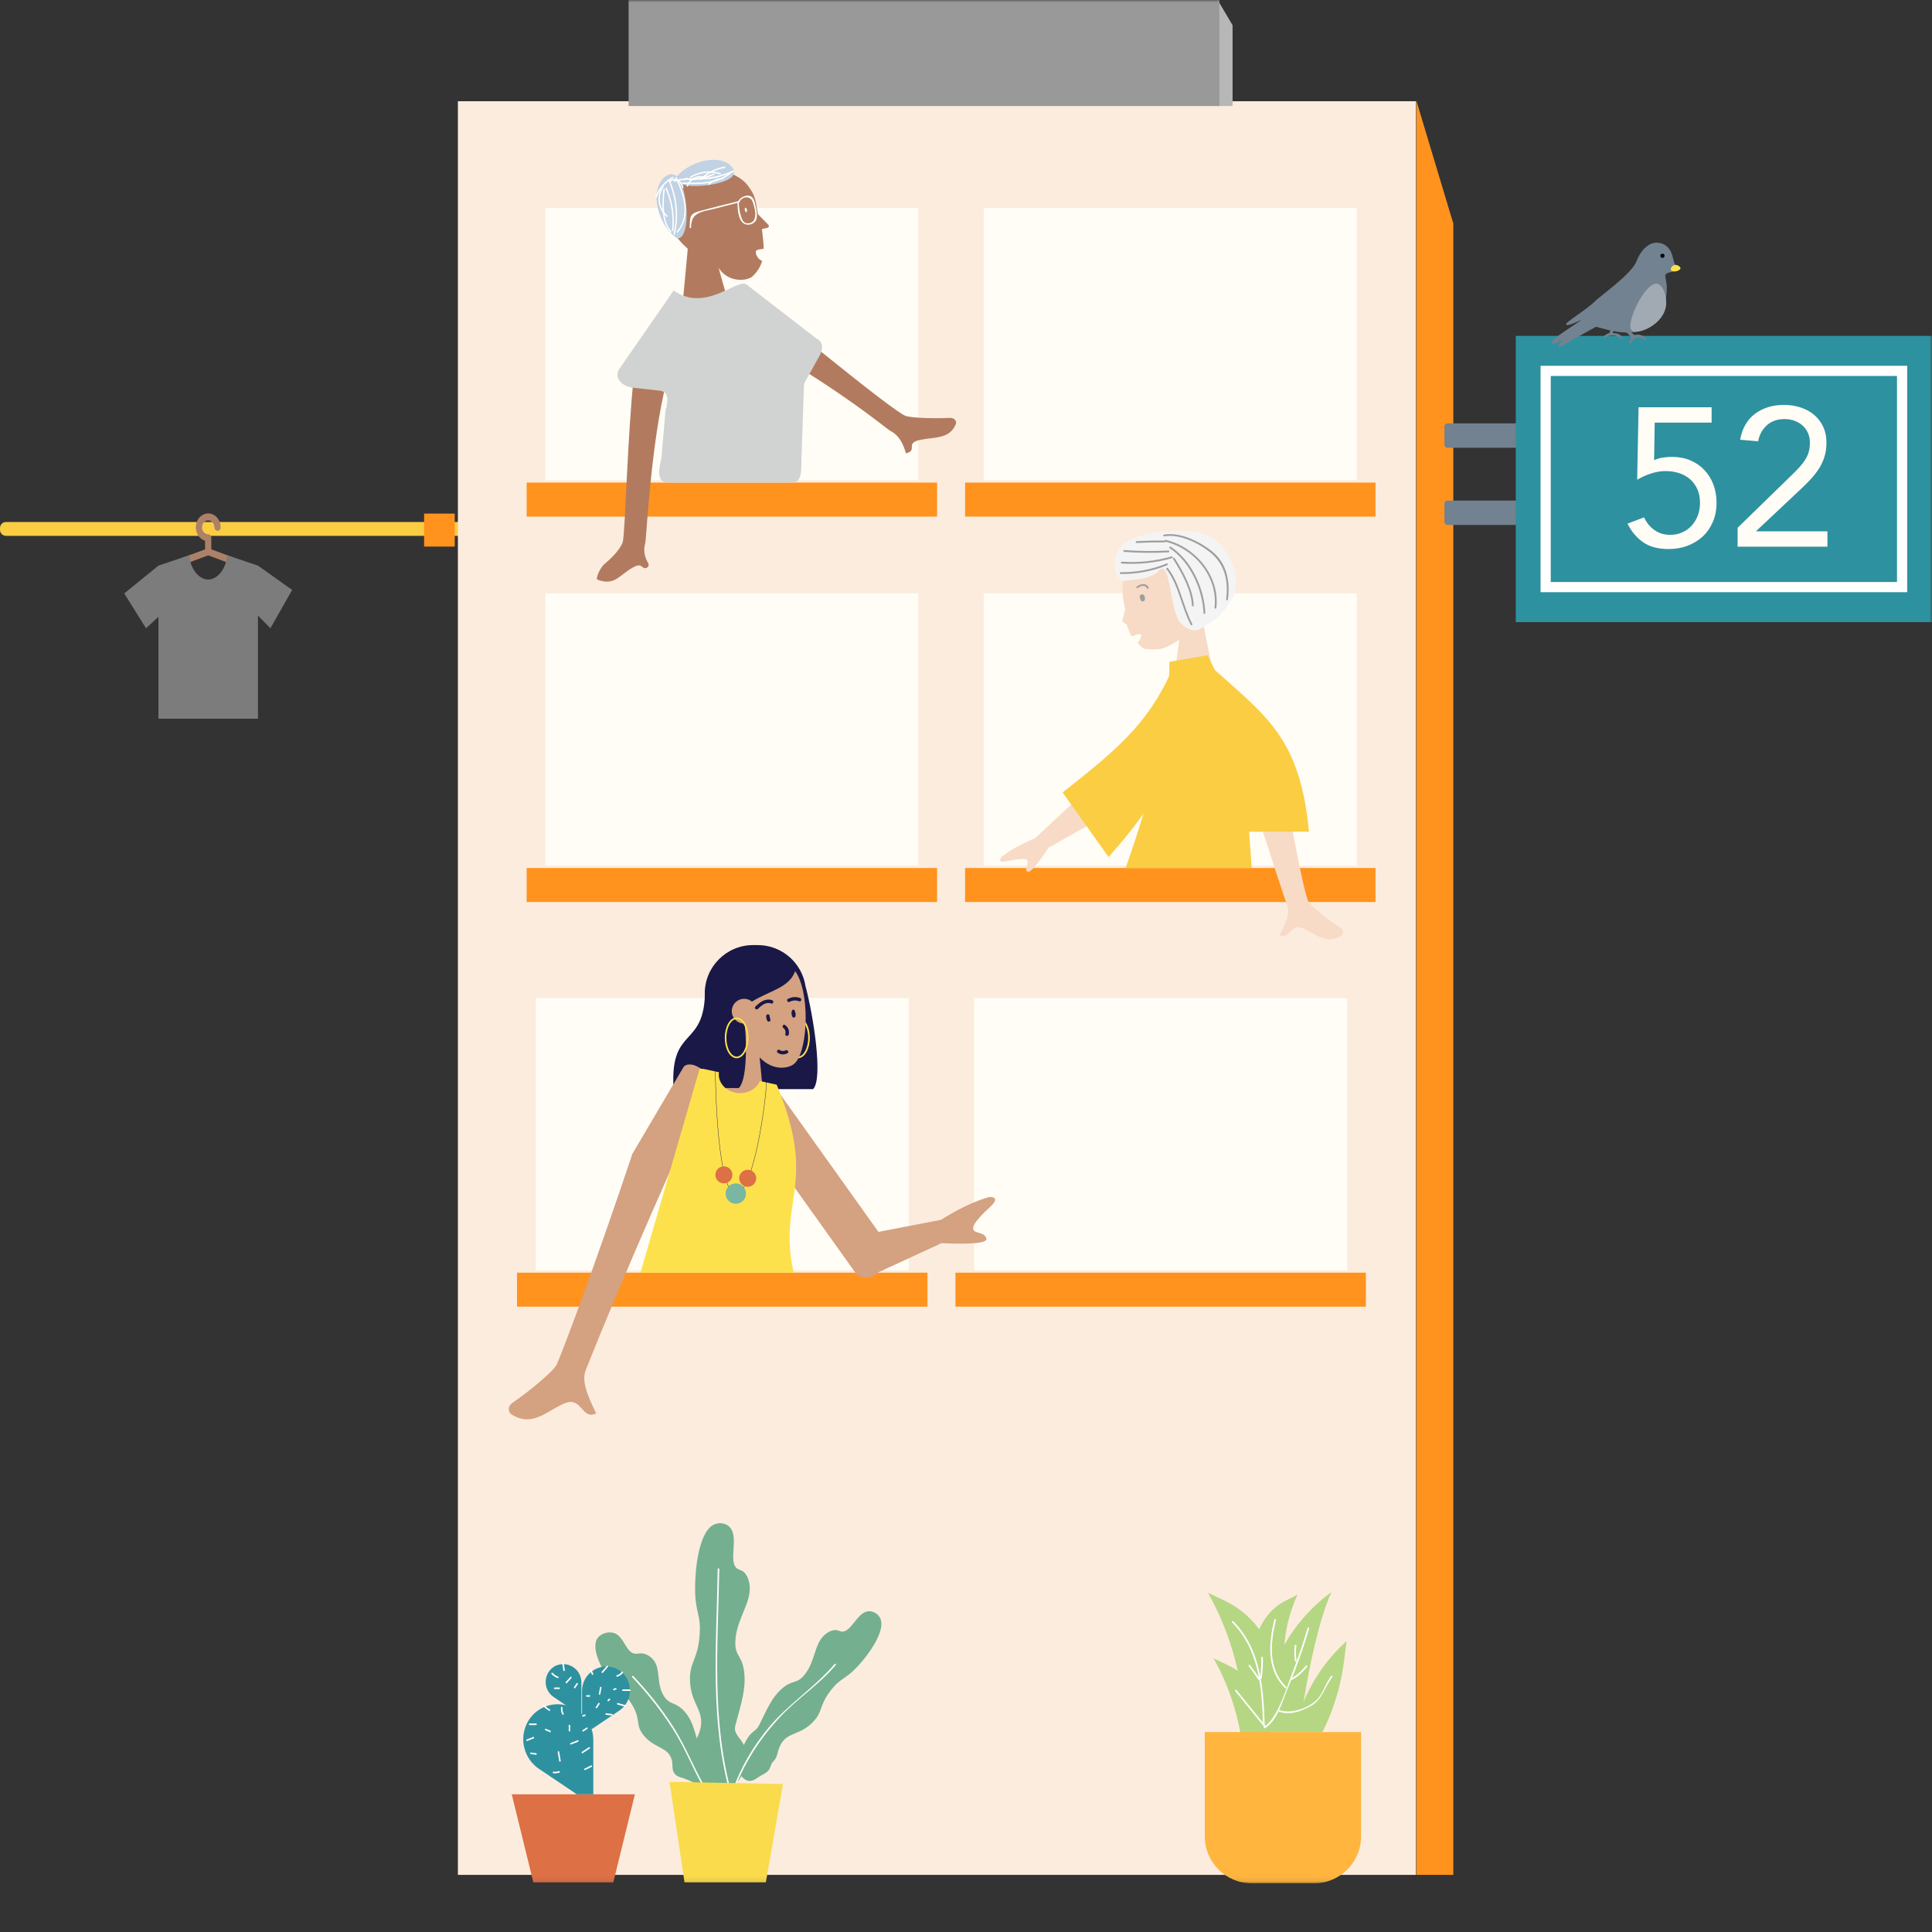 <?xml version="1.0" encoding="UTF-8"?>
<svg width="400px" height="400px" viewBox="0 0 400 400" version="1.1" xmlns="http://www.w3.org/2000/svg" xmlns:xlink="http://www.w3.org/1999/xlink">
    <rect x="0" y="0" width="400" height="400" fill="#333333" stroke="none"/>
    <!-- Generator: Sketch 52.6 (67491) - http://www.bohemiancoding.com/sketch -->
    <title>link-crt-residents</title>
    <desc>Created with Sketch.</desc>
    <defs>
        <polygon id="path-1" points="0 389.919 400 389.919 400 0 0 0"></polygon>
    </defs>
    <g id="link-crt-residents" stroke="none" stroke-width="1" fill="none" fill-rule="evenodd">
        <g id="Group-5">
            <g id="Group-152">
                <path d="M1.245,110.944 L103.237,110.944 C103.926,110.944 104.483,110.386 104.483,109.698 L104.483,109.318 C104.483,108.63 103.926,108.072 103.237,108.072 L1.245,108.072 C0.558,108.072 0,108.63 0,109.318 L0,109.698 C0,110.386 0.558,110.944 1.245,110.944" id="Fill-1" fill="#FACD43"></path>
                <mask id="mask-2" fill="white">
                    <use xlink:href="#path-1"></use>
                </mask>
                <g id="Clip-6"></g>
                <path d="M33.247,117.14 L42.462,113.74 L42.462,111.958 C41.17,111.581 40.351,110.16 40.578,108.687 C40.804,107.214 42,106.181 43.332,106.31 C44.662,106.437 45.684,107.685 45.682,109.179 C45.682,109.577 45.394,109.899 45.038,109.899 C44.682,109.899 44.394,109.577 44.394,109.179 C44.394,108.383 43.818,107.739 43.106,107.739 C42.395,107.739 41.82,108.383 41.82,109.179 C41.82,109.975 42.395,110.62 43.106,110.62 C43.461,110.62 43.75,110.943 43.75,111.341 L43.75,113.74 L52.967,117.14 C53.304,117.266 53.486,117.674 53.375,118.053 C53.261,118.431 52.897,118.635 52.559,118.509 L43.106,114.98 L33.653,118.506 C33.316,118.633 32.951,118.428 32.838,118.051 C32.726,117.671 32.909,117.265 33.247,117.138 L33.247,117.14 Z" id="Fill-7" fill="#AC8168" mask="url(#mask-2)"></path>
                <path d="M25.725,122.866 L32.807,117.103 L39.244,114.943 C39.244,117.329 40.973,119.985 43.106,119.985 C45.239,119.985 46.969,117.329 46.969,114.943 L53.407,117.103 L60.488,122.146 L55.981,130.07 L53.407,127.451 L53.407,148.8 L32.807,148.8 L32.807,127.712 L30.232,130.07 L25.725,122.866 Z" id="Fill-8" fill="#7C7C7C" mask="url(#mask-2)"></path>
                <polygon id="Fill-9" fill="#FF931E" mask="url(#mask-2)" points="87.805 113.164 94.147 113.164 94.147 106.335 87.805 106.335"></polygon>
                <polygon id="Fill-10" fill="#FCECDE" mask="url(#mask-2)" points="94.802 388.174 293.17 388.174 293.17 20.962 94.802 20.962"></polygon>
                <polygon id="Fill-11" fill="#FF931E" mask="url(#mask-2)" points="300.894 388.173 293.253 388.173 293.253 20.877 300.894 46.289"></polygon>
                <path d="M313.972,87.662 L299.687,87.662 C299.334,87.662 299.049,87.947 299.049,88.3 L299.049,92.069 C299.049,92.421 299.334,92.706 299.687,92.706 L313.972,92.706 C314.324,92.706 314.609,92.421 314.609,92.069 L314.609,88.3 C314.609,87.947 314.324,87.662 313.972,87.662" id="Fill-12" fill="#738290" mask="url(#mask-2)"></path>
                <path d="M313.972,103.635 L299.687,103.635 C299.334,103.635 299.049,103.921 299.049,104.272 L299.049,108.042 C299.049,108.394 299.334,108.679 299.687,108.679 L313.972,108.679 C314.324,108.679 314.609,108.394 314.609,108.042 L314.609,104.272 C314.609,103.921 314.324,103.635 313.972,103.635" id="Fill-13" fill="#738290" mask="url(#mask-2)"></path>
                <polygon id="Fill-14" fill="#2E91A0" mask="url(#mask-2)" points="313.823 128.806 400 128.806 400 69.538 313.823 69.538"></polygon>
                <polygon id="Stroke-15" stroke="#FFFFFF" stroke-width="2.107" mask="url(#mask-2)" points="320.014 121.554 393.809 121.554 393.809 76.788 320.014 76.788"></polygon>
                <path d="M354.373,87.498 L342.589,87.498 L342.467,95.286 C343.01,95.013 343.616,94.831 344.281,94.734 C344.947,94.64 345.58,94.591 346.176,94.591 C347.564,94.591 348.821,94.831 349.948,95.306 C351.076,95.781 352.049,96.447 352.864,97.303 C353.68,98.159 354.305,99.165 354.74,100.32 C355.175,101.476 355.392,102.732 355.392,104.091 C355.392,105.532 355.141,106.844 354.638,108.026 C354.134,109.209 353.441,110.214 352.558,111.043 C351.676,111.872 350.627,112.517 349.418,112.979 C348.208,113.441 346.898,113.672 345.485,113.672 C343.283,113.672 341.509,113.197 340.163,112.246 C338.818,111.295 337.75,110.018 336.962,108.413 L340.387,107.108 C340.877,108.195 341.591,109.072 342.528,109.739 C343.465,110.405 344.546,110.737 345.769,110.737 C346.639,110.737 347.448,110.581 348.196,110.268 C348.943,109.956 349.595,109.508 350.153,108.923 C350.709,108.339 351.152,107.639 351.478,106.823 C351.804,106.008 351.967,105.097 351.967,104.091 C351.967,103.032 351.783,102.094 351.416,101.278 C351.05,100.463 350.546,99.777 349.908,99.219 C349.27,98.663 348.516,98.241 347.646,97.956 C346.776,97.67 345.837,97.528 344.833,97.528 C343.853,97.528 342.847,97.697 341.814,98.037 C340.782,98.377 339.83,98.806 338.96,99.321 L339.246,84.318 L354.373,84.318 L354.373,87.498 Z" id="Fill-16" fill="#FFFDF6" mask="url(#mask-2)"></path>
                <path d="M359.755,109.269 L370.642,98.67 C371.321,98.016 371.92,97.412 372.436,96.855 C372.952,96.298 373.38,95.754 373.72,95.223 C374.06,94.694 374.313,94.143 374.474,93.573 C374.638,93.001 374.719,92.364 374.719,91.657 C374.719,90.896 374.583,90.216 374.313,89.618 C374.039,89.02 373.665,88.511 373.19,88.089 C372.714,87.668 372.157,87.342 371.519,87.11 C370.879,86.88 370.194,86.764 369.46,86.764 C367.992,86.764 366.781,87.185 365.831,88.028 C364.879,88.871 364.267,89.985 363.995,91.371 L360.285,91.045 C360.475,89.876 360.835,88.837 361.365,87.926 C361.896,87.015 362.561,86.261 363.364,85.663 C364.165,85.065 365.069,84.61 366.075,84.296 C367.081,83.984 368.168,83.829 369.336,83.829 C370.533,83.829 371.661,83.998 372.721,84.337 C373.782,84.678 374.713,85.174 375.515,85.827 C376.317,86.478 376.955,87.294 377.431,88.272 C377.906,89.251 378.145,90.379 378.145,91.657 C378.145,92.798 377.987,93.831 377.675,94.755 C377.362,95.679 376.941,96.529 376.411,97.303 C375.882,98.078 375.282,98.812 374.617,99.504 C373.95,100.198 373.251,100.885 372.518,101.563 L363.628,109.922 L363.628,110.004 L378.348,110.004 L378.348,113.183 L359.755,113.183 L359.755,109.269 Z" id="Fill-17" fill="#FFFDF6" mask="url(#mask-2)"></path>
                <path d="M345.769,56.367 C347.499,55.911 347.811,55.817 347.844,55.654 C347.852,55.617 347.847,55.563 347.778,55.509 C347.644,55.402 347.507,55.325 347.376,55.25 C347.106,55.098 346.873,54.966 346.705,54.622 C346.626,54.459 346.563,54.183 346.488,53.864 C346.253,52.854 345.899,51.326 344.503,50.603 C344.27,50.484 344.029,50.392 343.783,50.332 C342.872,50.108 341.944,50.303 341.097,50.899 C340.153,51.563 339.371,52.669 338.772,54.187 C338.022,56.093 334.235,59.115 331.972,60.919 C331.204,61.532 330.598,62.016 330.346,62.268 C329.419,63.201 327.822,64.334 326.537,65.245 C325.057,66.296 324.282,66.857 324.241,67.128 C324.234,67.181 324.251,67.218 324.268,67.24 C324.29,67.27 324.326,67.291 324.371,67.302 C324.738,67.392 326.186,66.795 327.54,66.184 C326.568,66.806 325.308,67.665 324.077,68.503 C323.695,68.764 323.321,69.019 322.963,69.262 C321.854,70.014 321.176,70.715 321.236,71.049 C321.252,71.134 321.311,71.194 321.403,71.215 C321.65,71.277 322.101,71.071 322.435,70.887 C323.041,70.555 323.373,70.457 323.485,70.476 C323.476,70.51 323.425,70.601 323.248,70.76 C322.848,71.118 322.64,71.453 322.69,71.658 C322.71,71.739 322.769,71.796 322.856,71.817 C323.039,71.862 323.343,71.748 323.714,71.496 C324.715,70.818 328.009,68.993 329.592,68.115 C330.03,67.873 330.325,67.708 330.398,67.666 C330.417,67.664 330.479,67.666 330.679,67.715 C330.835,67.753 331.046,67.81 331.29,67.877 C331.663,67.981 332.129,68.105 332.657,68.236 C332.908,68.298 333.152,68.355 333.393,68.407 C333.349,68.638 333.262,68.909 333.166,68.949 C333.157,68.953 333.144,68.957 333.129,68.963 C333.022,68.999 332.771,69.085 332.348,69.378 C332.179,69.497 331.981,69.665 332.007,69.804 C332.016,69.854 332.053,69.892 332.105,69.905 C332.168,69.92 332.253,69.9 332.345,69.848 C333.016,69.469 333.787,69.347 334.462,69.514 C334.564,69.539 334.664,69.571 334.761,69.609 C335.199,69.783 335.271,69.838 335.404,69.938 C335.464,69.984 335.539,70.041 335.665,70.12 C335.721,70.156 335.785,70.137 335.809,70.083 C335.868,69.953 335.68,69.505 335.471,69.359 C335.282,69.226 335.055,69.126 334.801,69.063 C334.535,68.997 334.288,68.982 334.109,68.972 C334.026,68.967 333.954,68.962 333.911,68.955 C333.929,68.856 333.978,68.669 334.015,68.535 C335.025,68.729 335.944,68.836 336.777,68.855 C337.253,69.328 337.688,69.773 337.727,69.843 C337.743,69.883 337.664,70.028 337.606,70.133 C337.535,70.265 337.453,70.413 337.403,70.577 C337.334,70.798 337.365,71.008 337.423,71.111 C337.448,71.157 337.48,71.185 337.519,71.195 C337.546,71.201 337.634,71.211 337.679,71.067 C337.746,70.856 338.218,70.254 338.511,70.091 C338.99,69.826 339.335,69.875 339.837,70.02 C340.242,70.135 340.526,70.317 340.662,70.404 C340.72,70.44 340.747,70.458 340.773,70.464 C340.802,70.471 340.832,70.463 340.853,70.442 L340.883,70.404 L340.872,70.361 C340.841,70.261 340.646,69.84 340.23,69.607 C339.988,69.472 339.756,69.375 339.539,69.322 C339.121,69.22 338.836,69.285 338.629,69.333 C338.515,69.36 338.43,69.381 338.374,69.355 C338.292,69.317 338.057,69.107 337.773,68.835 C338.867,68.759 339.787,68.504 340.546,68.069 C344.392,65.865 345.137,62.19 345.086,59.491 C345.072,58.755 344.958,58.197 344.874,57.789 C344.696,56.924 344.643,56.663 345.769,56.367 Z" id="Fill-18" fill="#738290" mask="url(#mask-2)"></path>
                <path d="M344.952,63.133 C344.567,67.25 338.986,69.443 337.86,68.452 C336.37,67.142 340.575,58.404 343.057,58.731 C344.292,58.894 345.123,61.308 344.952,63.133" id="Fill-19" fill="#A1AAB2" mask="url(#mask-2)"></path>
                <path d="M344.631,52.957 C344.631,53.198 344.435,53.393 344.195,53.393 C343.953,53.393 343.758,53.198 343.758,52.957 C343.758,52.716 343.953,52.521 344.195,52.521 C344.435,52.521 344.631,52.716 344.631,52.957" id="Fill-20" fill="#000000" mask="url(#mask-2)"></path>
                <path d="M346.472,54.94 C346.129,55.114 345.836,55.565 345.937,55.862 C346.061,56.23 346.762,56.278 347.238,56.113 C347.27,56.102 347.932,55.865 347.925,55.526 C347.918,55.148 347.077,54.633 346.472,54.94" id="Fill-21" fill="#FDE14C" mask="url(#mask-2)"></path>
                <polygon id="Fill-22" fill="#B7B7B7" mask="url(#mask-2)" points="255.193 21.95 252.108 21.95 252.108 0.001 255.193 5.226"></polygon>
                <polygon id="Fill-23" fill="#999999" mask="url(#mask-2)" points="130.149 21.951 252.461 21.951 252.461 0.001 130.149 0.001"></polygon>
                <polygon id="Fill-24" fill="#FFFDF6" mask="url(#mask-2)" points="203.696 99.414 280.902 99.414 280.902 43.059 203.696 43.059"></polygon>
                <polygon id="Fill-25" fill="#FF931E" mask="url(#mask-2)" points="199.81 106.959 284.788 106.959 284.788 99.913 199.81 99.913"></polygon>
                <polygon id="Fill-26" fill="#FFFDF6" mask="url(#mask-2)" points="112.923 99.414 190.129 99.414 190.129 43.059 112.923 43.059"></polygon>
                <polygon id="Fill-27" fill="#FF931E" mask="url(#mask-2)" points="109.037 106.959 194.015 106.959 194.015 99.913 109.037 99.913"></polygon>
                <polygon id="Fill-28" fill="#FFFDF6" mask="url(#mask-2)" points="203.696 179.209 280.902 179.209 280.902 122.854 203.696 122.854"></polygon>
                <polygon id="Fill-29" fill="#FF931E" mask="url(#mask-2)" points="199.81 186.754 284.788 186.754 284.788 179.708 199.81 179.708"></polygon>
                <polygon id="Fill-30" fill="#FFFDF6" mask="url(#mask-2)" points="112.923 179.209 190.129 179.209 190.129 122.854 112.923 122.854"></polygon>
                <polygon id="Fill-31" fill="#FF931E" mask="url(#mask-2)" points="109.037 186.754 194.015 186.754 194.015 179.708 109.037 179.708"></polygon>
                <polygon id="Fill-32" fill="#FFFDF6" mask="url(#mask-2)" points="201.701 262.995 278.907 262.995 278.907 206.639 201.701 206.639"></polygon>
                <polygon id="Fill-33" fill="#FF931E" mask="url(#mask-2)" points="197.815 270.538 282.793 270.538 282.793 263.493 197.815 263.493"></polygon>
                <polygon id="Fill-34" fill="#FFFDF6" mask="url(#mask-2)" points="110.928 262.995 188.134 262.995 188.134 206.639 110.928 206.639"></polygon>
                <polygon id="Fill-35" fill="#FF931E" mask="url(#mask-2)" points="107.042 270.538 192.02 270.538 192.02 263.493 107.042 263.493"></polygon>
                <path d="M142.795,368.685 C140.913,367.833 140.353,368.015 139.736,367.291 C138.942,366.361 139.426,365.547 139.051,364.261 C138.275,361.593 135.291,361.986 133.12,359.102 C131.516,356.969 132.708,356.172 130.985,353.15 C129.484,350.516 128.408,350.818 126.366,348.066 C124.62,345.711 122.154,341.104 123.802,339.049 C124.498,338.182 125.942,337.749 127.052,338.074 C129.275,338.725 129.517,342.24 131.562,342.391 C132.157,342.435 132.542,342.168 133.386,342.397 C134.313,342.646 134.895,343.248 135.098,343.459 C136.949,345.374 135.744,348.538 137.484,351.198 C138.752,353.14 139.884,352.205 141.852,354.494 C143.198,356.062 143.667,357.754 144.604,361.141 C145.16,363.149 144.706,362.239 145.683,366.98 C146.048,368.757 146.3,369.792 145.856,370.08 C145.417,370.365 144.801,369.593 142.795,368.685" id="Fill-36" fill="#74AF90" mask="url(#mask-2)"></path>
                <path d="M145.098,369.948 C143.904,367.724 143.662,363.855 143.567,362.535 C143.446,360.839 144.445,360.04 144.956,358.115 C146.016,354.121 142.955,352.91 142.852,347.819 C142.777,344.058 144.428,343.692 144.839,338.677 C145.197,334.31 143.985,334.087 143.914,329.246 C143.854,325.106 144.629,317.556 147.554,315.785 C148.788,315.038 150.434,315.302 151.257,316.376 C152.906,318.532 150.775,323.339 152.593,324.728 C153.121,325.13 153.662,325 154.301,325.793 C155.002,326.663 155.144,327.801 155.194,328.198 C155.646,331.815 152.395,335.317 152.242,339.86 C152.133,343.174 153.82,342.588 154.132,346.771 C154.344,349.635 153.649,352.154 152.258,357.194 C151.433,360.186 156.131,359.991 153.868,366.853 C153.019,369.426 150.866,370.34 150.257,370.464 C149.655,370.587 146.371,372.317 145.098,369.948" id="Fill-37" fill="#74AF90" mask="url(#mask-2)"></path>
                <path d="M157.996,367.368 C159.846,366.447 159.324,365.426 160.087,364.703 C161.066,363.775 160.841,362.779 161.532,361.382 C162.963,358.483 165.597,359.397 168.366,356.471 C170.413,354.31 169.534,353.222 171.93,350.07 C174.018,347.324 174.923,347.835 177.539,345.041 C179.776,342.65 183.282,337.821 182.323,335.236 C181.917,334.145 180.708,333.428 179.602,333.621 C177.385,334.009 176.217,337.951 174.299,337.799 C173.741,337.756 173.459,337.393 172.622,337.519 C171.705,337.657 171.008,338.247 170.766,338.453 C168.55,340.331 168.804,344.102 166.49,346.84 C164.802,348.839 164.016,347.602 161.593,349.885 C159.933,351.447 159.048,353.29 157.274,356.976 C156.223,359.162 155.526,357.513 153.353,362.726 C152.537,364.681 153.246,367.52 153.611,367.885 C155.416,369.689 156.363,368.181 157.996,367.368" id="Fill-38" fill="#74AF90" mask="url(#mask-2)"></path>
                <path d="M130.901,347.244 C134.38,350.94 137.502,354.92 140.104,359.284 C142.446,363.213 144.005,367.544 146.446,371.403 C146.555,371.577 146.832,371.416 146.722,371.243 C143.981,366.909 142.244,362.035 139.494,357.681 C137.069,353.839 134.238,350.324 131.127,347.019 C130.985,346.869 130.76,347.096 130.901,347.244" id="Fill-39" fill="#FFFFFF" mask="url(#mask-2)"></path>
                <path d="M148.599,324.861 C148.333,340.814 146.89,356.471 151.323,371.959 C151.38,372.157 151.688,372.073 151.632,371.875 C147.216,356.447 148.654,340.742 148.917,324.861 C148.921,324.656 148.602,324.656 148.599,324.861" id="Fill-40" fill="#FFFFFF" mask="url(#mask-2)"></path>
                <path d="M151.865,371.078 C153.923,365.223 157.213,360.1 161.436,355.56 C165.043,351.683 169.628,348.771 173.026,344.733 C173.156,344.578 172.932,344.35 172.799,344.508 C168.734,349.338 163.244,352.755 159.162,357.658 C155.838,361.653 153.279,366.093 151.557,370.993 C151.489,371.186 151.798,371.27 151.865,371.078" id="Fill-41" fill="#FFFFFF" mask="url(#mask-2)"></path>
                <polygon id="Fill-42" fill="#FADB4B" mask="url(#mask-2)" points="158.559 389.742 141.722 389.742 138.621 368.918 162.104 369.361"></polygon>
                <polygon id="Fill-43" fill="#DD7045" mask="url(#mask-2)" points="126.975 389.744 110.426 389.744 105.952 371.493 131.449 371.493"></polygon>
                <path d="M108.988,357.046 C108.25,358.68 108.104,360.575 108.696,362.386 C109.208,363.952 110.228,365.304 111.596,366.225 L119.424,371.493 L122.839,371.493 L122.839,360.241 C122.839,358.592 122.287,356.989 121.272,355.691 C120.01,354.074 118.187,353.109 116.266,352.894 C113.201,352.543 110.259,354.215 108.995,357.03 L108.988,357.046 Z" id="Fill-44" fill="#2E91A0" mask="url(#mask-2)"></path>
                <path d="M113.16,349.404 C112.6,347.689 113.335,345.825 114.901,344.947 C116.505,344.137 118.461,344.569 119.571,345.99 C120.089,346.654 120.37,347.471 120.37,348.31 L120.37,355.219 L114.639,351.362 C113.942,350.892 113.421,350.204 113.16,349.404" id="Fill-45" fill="#2E91A0" mask="url(#mask-2)"></path>
                <path d="M122.494,358.016 L128.193,354.179 C129.128,353.55 129.827,352.626 130.176,351.554 C130.926,349.254 129.941,346.752 127.839,345.575 C125.69,344.489 123.063,345.071 121.575,346.977 C120.882,347.865 120.505,348.961 120.505,350.089 L120.506,354.853 L122.494,358.016 Z" id="Fill-46" fill="#2E91A0" mask="url(#mask-2)"></path>
                <path d="M114.197,346.586 C114.552,346.978 114.967,347.248 115.465,347.427 C115.659,347.495 115.742,347.188 115.55,347.118 C115.101,346.958 114.744,346.713 114.423,346.359 C114.285,346.208 114.059,346.434 114.197,346.586" id="Fill-47" fill="#FFFFFF" mask="url(#mask-2)"></path>
                <path d="M116.391,344.256 C116.471,344.789 116.552,345.323 116.632,345.858 C116.662,346.06 116.97,345.974 116.94,345.773 C116.859,345.238 116.78,344.705 116.699,344.171 C116.668,343.97 116.361,344.055 116.391,344.256" id="Fill-48" fill="#FFFFFF" mask="url(#mask-2)"></path>
                <path d="M117.366,348.462 C117.683,348.114 118.001,347.765 118.319,347.416 C118.458,347.266 118.233,347.039 118.093,347.192 C117.776,347.54 117.459,347.888 117.139,348.236 C117.002,348.388 117.226,348.613 117.366,348.462" id="Fill-49" fill="#FFFFFF" mask="url(#mask-2)"></path>
                <path d="M114.842,349.695 L115.774,349.695 C115.98,349.695 115.98,349.376 115.774,349.376 L114.842,349.376 C114.637,349.376 114.636,349.695 114.842,349.695" id="Fill-50" fill="#FFFFFF" mask="url(#mask-2)"></path>
                <path d="M119.105,349.481 C119.283,349.214 119.46,348.949 119.638,348.682 C119.752,348.511 119.477,348.351 119.363,348.521 C119.185,348.787 119.007,349.054 118.83,349.32 C118.715,349.492 118.992,349.651 119.105,349.481" id="Fill-51" fill="#FFFFFF" mask="url(#mask-2)"></path>
                <path d="M122.025,345.489 C122.199,345.89 122.371,346.293 122.545,346.694 C122.626,346.881 122.9,346.719 122.82,346.532 C122.646,346.131 122.474,345.729 122.3,345.328 C122.22,345.14 121.945,345.302 122.025,345.489" id="Fill-52" fill="#FFFFFF" mask="url(#mask-2)"></path>
                <path d="M124.814,346.325 C125.166,345.923 125.518,345.52 125.871,345.119 C126.005,344.965 125.781,344.739 125.645,344.892 C125.292,345.295 124.941,345.696 124.588,346.098 C124.454,346.253 124.677,346.478 124.814,346.325" id="Fill-53" fill="#FFFFFF" mask="url(#mask-2)"></path>
                <path d="M127.797,347.144 C128.301,347.008 128.688,346.732 128.987,346.304 C129.105,346.135 128.829,345.976 128.711,346.142 C128.46,346.502 128.135,346.723 127.712,346.836 C127.514,346.889 127.598,347.197 127.797,347.144" id="Fill-54" fill="#FFFFFF" mask="url(#mask-2)"></path>
                <path d="M128.956,350.094 L130.421,350.094 C130.626,350.094 130.627,349.775 130.421,349.775 L128.956,349.775 C128.751,349.775 128.75,350.094 128.956,350.094" id="Fill-55" fill="#FFFFFF" mask="url(#mask-2)"></path>
                <path d="M127.843,352.904 C128.33,353.04 128.819,353.175 129.306,353.311 C129.503,353.367 129.588,353.059 129.391,353.004 C128.903,352.868 128.415,352.732 127.928,352.595 C127.731,352.54 127.646,352.848 127.843,352.904" id="Fill-56" fill="#FFFFFF" mask="url(#mask-2)"></path>
                <path d="M124.284,350.769 C124.369,350.325 124.455,349.881 124.54,349.436 C124.578,349.236 124.271,349.149 124.232,349.351 C124.146,349.796 124.062,350.241 123.976,350.685 C123.937,350.885 124.245,350.971 124.284,350.769" id="Fill-57" fill="#FFFFFF" mask="url(#mask-2)"></path>
                <path d="M127.131,349.947 C127.265,349.902 127.398,349.857 127.53,349.812 C127.724,349.747 127.641,349.438 127.446,349.504 C127.313,349.55 127.18,349.594 127.047,349.64 C126.854,349.706 126.937,350.014 127.131,349.947" id="Fill-58" fill="#FFFFFF" mask="url(#mask-2)"></path>
                <path d="M123.624,353.603 C123.797,353.334 123.971,353.065 124.143,352.795 C124.255,352.623 123.979,352.462 123.868,352.634 C123.694,352.904 123.521,353.173 123.349,353.442 C123.237,353.616 123.514,353.775 123.624,353.603" id="Fill-59" fill="#FFFFFF" mask="url(#mask-2)"></path>
                <path d="M125.493,355.036 L126.691,355.167 C126.894,355.189 126.893,354.87 126.691,354.849 C126.292,354.804 125.892,354.76 125.493,354.717 C125.289,354.694 125.29,355.014 125.493,355.036" id="Fill-60" fill="#FFFFFF" mask="url(#mask-2)"></path>
                <path d="M126.028,352.199 C126.117,352.11 126.206,352.022 126.295,351.933 C126.44,351.787 126.214,351.562 126.069,351.707 L125.802,351.973 C125.658,352.119 125.882,352.345 126.028,352.199" id="Fill-61" fill="#FFFFFF" mask="url(#mask-2)"></path>
                <path d="M121.5,351.292 L122.033,351.292 C122.237,351.292 122.238,350.974 122.033,350.974 L121.5,350.974 C121.294,350.974 121.294,351.292 121.5,351.292" id="Fill-62" fill="#FFFFFF" mask="url(#mask-2)"></path>
                <path d="M112.466,353.243 C112.828,353.63 113.233,353.944 113.696,354.199 C113.876,354.299 114.038,354.022 113.858,353.925 C113.418,353.681 113.035,353.384 112.691,353.017 C112.551,352.867 112.325,353.094 112.466,353.243" id="Fill-63" fill="#FFFFFF" mask="url(#mask-2)"></path>
                <path d="M116.16,353.488 C116.083,354.013 116.165,354.484 116.429,354.946 C116.53,355.125 116.805,354.963 116.704,354.785 C116.487,354.406 116.403,354.008 116.468,353.573 C116.497,353.372 116.189,353.285 116.16,353.488" id="Fill-64" fill="#FFFFFF" mask="url(#mask-2)"></path>
                <path d="M109.65,357.15 L110.98,357.15 C111.186,357.15 111.186,356.832 110.98,356.832 L109.65,356.832 C109.444,356.832 109.444,357.15 109.65,357.15" id="Fill-65" fill="#FFFFFF" mask="url(#mask-2)"></path>
                <path d="M109.149,360.449 L110.485,359.926 C110.673,359.851 110.591,359.543 110.4,359.618 L109.064,360.14 C108.876,360.215 108.959,360.523 109.149,360.449" id="Fill-66" fill="#FFFFFF" mask="url(#mask-2)"></path>
                <path d="M109.913,363.165 C110.267,363.21 110.623,363.255 110.977,363.3 C111.181,363.325 111.18,363.007 110.977,362.98 C110.623,362.936 110.267,362.891 109.913,362.846 C109.709,362.82 109.711,363.14 109.913,363.165" id="Fill-67" fill="#FFFFFF" mask="url(#mask-2)"></path>
                <path d="M115.461,362.763 L115.78,364.618 C115.814,364.821 116.122,364.735 116.087,364.533 L115.769,362.678 C115.734,362.477 115.426,362.562 115.461,362.763" id="Fill-68" fill="#FFFFFF" mask="url(#mask-2)"></path>
                <path d="M112.926,358.235 C113.237,358.365 113.549,358.495 113.861,358.625 C114.051,358.703 114.134,358.395 113.946,358.317 C113.634,358.187 113.322,358.057 113.01,357.927 C112.821,357.849 112.739,358.157 112.926,358.235" id="Fill-69" fill="#FFFFFF" mask="url(#mask-2)"></path>
                <path d="M117.745,357.258 L117.745,358.322 C117.745,358.527 118.064,358.527 118.064,358.322 L118.064,357.258 C118.064,357.052 117.745,357.052 117.745,357.258" id="Fill-70" fill="#FFFFFF" mask="url(#mask-2)"></path>
                <path d="M118.229,361.178 C118.712,360.989 119.195,360.798 119.679,360.61 C119.869,360.534 119.786,360.227 119.594,360.301 C119.111,360.492 118.627,360.681 118.144,360.87 C117.956,360.945 118.037,361.253 118.229,361.178" id="Fill-71" fill="#FFFFFF" mask="url(#mask-2)"></path>
                <path d="M120.641,362.976 L122.09,362.021 C122.261,361.909 122.101,361.632 121.93,361.746 L120.48,362.702 C120.31,362.814 120.469,363.09 120.641,362.976" id="Fill-72" fill="#FFFFFF" mask="url(#mask-2)"></path>
                <path d="M121.183,366.455 C121.628,366.234 122.074,366.016 122.518,365.795 C122.702,365.704 122.54,365.429 122.357,365.52 C121.912,365.74 121.468,365.96 121.023,366.18 C120.838,366.27 121,366.545 121.183,366.455" id="Fill-73" fill="#FFFFFF" mask="url(#mask-2)"></path>
                <path d="M114.576,367.134 C115.008,367.174 115.405,367.129 115.817,366.998 C116.011,366.936 115.927,366.628 115.732,366.691 C115.348,366.812 114.976,366.852 114.576,366.815 C114.372,366.795 114.373,367.115 114.576,367.134" id="Fill-74" fill="#FFFFFF" mask="url(#mask-2)"></path>
                <path d="M120.792,358.477 C121.06,358.301 121.327,358.125 121.596,357.95 C121.766,357.838 121.606,357.561 121.434,357.674 C121.167,357.851 120.899,358.026 120.631,358.202 C120.461,358.314 120.619,358.59 120.792,358.477" id="Fill-75" fill="#FFFFFF" mask="url(#mask-2)"></path>
                <path d="M120.74,355.407 C120.874,355.361 121.006,355.316 121.139,355.27 C121.333,355.205 121.25,354.896 121.054,354.964 C120.922,355.009 120.789,355.054 120.655,355.099 C120.463,355.164 120.546,355.473 120.74,355.407" id="Fill-76" fill="#FFFFFF" mask="url(#mask-2)"></path>
                <path d="M156.475,52.217 C156.475,51.612 157.165,51.673 158.113,51.509 C158.104,50.15 157.879,48.788 157.76,47.474 C157.739,47.238 159.949,47.397 158.921,46.368 C158.46,45.908 156.942,44.421 156.91,44.243 C156.358,41.274 156.463,40.622 154.859,38.444 C151.326,33.651 137.077,32.424 137.634,42.679 C137.83,46.239 139.781,49.207 142.396,51.508 L140.643,70.289 L152.551,68.888 L148.782,55.462 C150.746,58.587 154.733,58.242 155.824,57.197 C156.888,56.177 157.487,55.104 157.803,54.004 C157.02,53.791 156.475,52.755 156.475,52.217" id="Fill-77" fill="#B27B5F" mask="url(#mask-2)"></path>
                <path d="M187.41,86.073 C188.461,86.53 193.377,86.687 196.547,86.521 C197.819,86.455 198.065,87.353 197.911,87.747 C196.664,90.955 193.524,90.448 190.532,91.066 C187.254,91.742 190.138,93.286 187.566,93.853 C187.088,92.248 186.336,90.25 184.405,89.248 C183.547,88.803 177.95,83.857 165.006,75.815 L169.457,72.384 C179.993,80.888 185.977,85.451 187.41,86.073" id="Fill-78" fill="#B27B5F" mask="url(#mask-2)"></path>
                <path d="M140.874,49.173 C142.046,48.405 142.35,45.408 142.061,42.481 C141.921,41.05 141.638,39.637 141.245,38.51 C140.917,37.566 140.512,36.822 140.049,36.434 C138.674,35.281 136.338,36.903 135.971,39.994 C135.588,43.223 137.406,47.591 140.246,49.373 C140.436,49.363 140.657,49.315 140.874,49.173" id="Fill-79" fill="#C0D2E3" mask="url(#mask-2)"></path>
                <path d="M140.003,37.485 C140.681,38.479 143.402,38.687 146.069,38.388 C147.373,38.241 148.663,37.974 149.695,37.618 C150.559,37.32 151.243,36.959 151.603,36.555 C152.676,35.353 151.241,33.375 148.436,33.113 C145.508,32.84 141.503,34.479 139.833,36.949 C139.838,37.111 139.878,37.3 140.003,37.485" id="Fill-80" fill="#C0D2E3" mask="url(#mask-2)"></path>
                <path d="M131.23,77.92 L138.096,78.6 C134.723,91.659 133.84,111.56 133.596,112.42 C133.126,114.067 133.502,115.402 134.214,116.616 C134.473,117.057 134.114,117.635 133.555,117.631 C132.701,117.625 132.975,116.327 130.746,117.656 C128.139,119.209 127.154,121.329 123.688,120.006 C123.262,119.843 124.213,117.551 125.163,116.76 C127.529,114.791 128.546,113.267 128.918,112.273 C129.424,110.917 129.924,89.706 131.23,77.92" id="Fill-81" fill="#B27B5F" mask="url(#mask-2)"></path>
                <path d="M137.335,39.192 C137.08,41.87 136.805,45.962 138.812,48.107 C138.937,48.243 139.142,48.04 139.015,47.905 C137.077,45.833 137.372,41.815 137.622,39.192 C137.64,39.008 137.352,39.01 137.335,39.192" id="Fill-82" fill="#FFFFFF" mask="url(#mask-2)"></path>
                <path d="M138.413,37.433 C139.949,40.966 140.295,44.688 139.443,48.446 C139.402,48.625 139.68,48.702 139.72,48.522 C140.589,44.684 140.229,40.898 138.66,37.287 C138.587,37.12 138.34,37.266 138.413,37.433" id="Fill-83" fill="#FFFFFF" mask="url(#mask-2)"></path>
                <path d="M139.831,36.855 C141.529,40.349 142.929,44.562 140.119,47.914 C140.002,48.055 140.204,48.259 140.323,48.118 C143.211,44.671 141.847,40.349 140.079,36.71 C139.998,36.544 139.75,36.69 139.831,36.855" id="Fill-84" fill="#FFFFFF" mask="url(#mask-2)"></path>
                <path d="M141.948,37.088 C143.998,37.567 145.931,36.939 147.848,36.222 C148.02,36.158 147.946,35.88 147.772,35.945 C145.915,36.639 144.02,37.278 142.024,36.811 C141.844,36.769 141.767,37.046 141.948,37.088" id="Fill-85" fill="#FFFFFF" mask="url(#mask-2)"></path>
                <path d="M143.105,36.77 C144.958,35.7 147.037,35.473 149.078,36.108 C149.256,36.164 149.331,35.887 149.154,35.832 C147.044,35.174 144.875,35.417 142.96,36.521 C142.8,36.614 142.945,36.862 143.105,36.77" id="Fill-86" fill="#FFFFFF" mask="url(#mask-2)"></path>
                <path d="M139.598,37.633 C141.994,36.903 144.452,37.363 146.901,37.042 C148.659,36.811 150.308,36.276 151.921,35.561 C152.089,35.486 151.943,35.238 151.776,35.313 C149.385,36.373 146.978,36.88 144.366,36.897 C142.695,36.908 141.139,36.864 139.521,37.356 C139.345,37.41 139.42,37.687 139.598,37.633" id="Fill-87" fill="#FFFFFF" mask="url(#mask-2)"></path>
                <path d="M141.345,38.078 C145,38.216 148.728,38.203 151.628,35.672 C151.767,35.55 151.563,35.348 151.425,35.469 C148.585,37.948 144.908,37.925 141.345,37.791 C141.16,37.784 141.16,38.071 141.345,38.078" id="Fill-88" fill="#FFFFFF" mask="url(#mask-2)"></path>
                <path d="M139.212,36.632 C137.535,37.563 136.3,39.032 135.662,40.841 C135.601,41.015 135.878,41.09 135.94,40.916 C136.552,39.18 137.746,37.774 139.356,36.881 C139.518,36.79 139.373,36.543 139.212,36.632" id="Fill-89" fill="#FFFFFF" mask="url(#mask-2)"></path>
                <path d="M137.13,38.518 C135.8,40.643 136.153,43.203 138.01,44.886 C138.146,45.01 138.35,44.808 138.212,44.683 C136.45,43.085 136.117,40.675 137.377,38.663 C137.476,38.506 137.228,38.361 137.13,38.518" id="Fill-90" fill="#FFFFFF" mask="url(#mask-2)"></path>
                <path d="M137.791,39.061 C139.005,41.822 139.448,44.732 139.131,47.728 C139.111,47.912 139.398,47.911 139.418,47.728 C139.741,44.673 139.275,41.728 138.04,38.917 C137.966,38.748 137.718,38.894 137.791,39.061" id="Fill-91" fill="#FFFFFF" mask="url(#mask-2)"></path>
                <path d="M138.845,37.676 C139.177,37.219 139.821,37.194 140.281,37.465 C140.784,37.76 141.052,38.327 141.247,38.852 C141.312,39.024 141.589,38.949 141.525,38.775 C141.27,38.094 140.886,37.347 140.154,37.09 C139.583,36.889 138.955,37.039 138.597,37.531 C138.489,37.681 138.738,37.825 138.845,37.676" id="Fill-92" fill="#FFFFFF" mask="url(#mask-2)"></path>
                <path d="M142.442,38.531 C142.987,37.114 144.427,36.436 145.882,36.865 C146.06,36.917 146.136,36.64 145.958,36.588 C144.349,36.114 142.765,36.894 142.165,38.455 C142.098,38.628 142.376,38.702 142.442,38.531" id="Fill-93" fill="#FFFFFF" mask="url(#mask-2)"></path>
                <path d="M145.187,37.219 C146.567,35.907 148.234,35.077 150.112,34.756 C150.292,34.725 150.215,34.449 150.034,34.479 C148.113,34.808 146.397,35.673 144.983,37.015 C144.85,37.143 145.052,37.345 145.187,37.219" id="Fill-94" fill="#FFFFFF" mask="url(#mask-2)"></path>
                <path d="M146.884,38.256 C147.665,37.527 148.632,37.133 149.702,37.11 C149.886,37.106 149.887,36.819 149.702,36.823 C148.559,36.848 147.517,37.273 146.681,38.054 C146.546,38.179 146.749,38.382 146.884,38.256" id="Fill-95" fill="#FFFFFF" mask="url(#mask-2)"></path>
                <path d="M143.07,47.096 C143.158,45.462 143.43,44.623 145.084,43.945 C145.866,43.625 146.805,43.503 147.625,43.293 C149.44,42.828 151.256,42.362 153.07,41.896 C153.25,41.85 153.174,41.574 152.994,41.62 C150.213,42.333 147.41,42.991 144.644,43.761 C142.682,44.308 142.888,45.121 142.784,47.096 C142.774,47.28 143.06,47.28 143.07,47.096" id="Fill-96" fill="#FFFFFF" mask="url(#mask-2)"></path>
                <path d="M152.678,42.016 C152.726,43.275 152.82,45.552 154.03,46.297 C154.867,46.812 156.244,46.408 156.574,45.456 C156.824,44.739 156.689,43.854 156.529,43.131 C156.396,42.521 156.223,41.312 155.743,40.86 C154.872,40.037 153.28,40.763 152.846,41.67 C152.767,41.837 153.014,41.983 153.094,41.816 C153.363,41.253 153.976,40.794 154.644,40.86 C155.661,40.959 155.83,41.721 156.043,42.426 C156.326,43.361 156.533,44.306 156.236,45.255 C156.025,45.932 155.577,46.194 154.849,46.235 C153.865,46.291 153.588,45.323 153.378,44.657 C153.111,43.802 152.998,42.908 152.964,42.016 C152.957,41.831 152.67,41.83 152.678,42.016" id="Fill-97" fill="#FFFFFF" mask="url(#mask-2)"></path>
                <path d="M169.675,73.657 L166.725,78.964 C166.55,79.277 166.454,79.612 166.444,79.952 L165.919,95.493 C165.869,96.999 166.124,99.912 164.089,99.912 L138.154,99.912 C135.796,99.912 136.482,96.607 136.933,94.892 L137.776,85.05 C138.184,83.498 138.736,81.119 136.624,80.884 L131.026,80.263 C129.19,80.058 127.832,78.89 127.832,77.516 C127.832,77.235 127.889,76.957 128.002,76.691 L139.476,60.146 C145.971,64.717 152.345,57.857 154.43,58.8 L168.994,70.058 C170.567,70.769 170.378,72.394 169.675,73.657" id="Fill-98" fill="#D1D3D3" mask="url(#mask-2)"></path>
                <path d="M150.696,72.525 C154.237,71.856 157.739,71.024 161.185,70.036" id="Fill-99" fill="#D1D3D3" mask="url(#mask-2)"></path>
                <path d="M154.467,43.032 C154.395,42.949 154.256,42.998 154.228,43.095 C154.143,43.389 154.179,43.627 154.363,43.874 C154.419,43.952 154.558,43.981 154.61,43.874 C154.754,43.575 154.644,43.234 154.467,43.032" id="Fill-100" fill="#F4F4F4" mask="url(#mask-2)"></path>
                <path d="M252.297,144.977 L248.921,128.197 C250.805,125.84 252.079,122.951 251.865,119.715 C251.252,110.39 235.819,112.442 233.451,117.148 C232.243,119.55 232.06,122.339 232.94,126.057 C232.992,126.28 232.323,128.432 232.38,128.649 C232.452,128.919 233.252,129.185 233.33,129.445 C233.586,130.295 233.91,131.052 234.273,131.706 C234.38,131.685 234.504,131.721 234.611,131.67 C235.374,131.304 236.327,131.084 236.327,131.488 C236.327,131.76 235.846,132.945 235.501,133.07 C236.163,133.851 236.546,134.282 237.18,134.358 C240.44,134.744 241.507,134.147 244.152,132.447 L242.491,144.977 L252.297,144.977 Z" id="Fill-101" fill="#F7DBC6" mask="url(#mask-2)"></path>
                <path d="M239.954,118.148 C242.406,115.409 242.147,126.96 244.533,129.111 C247.591,131.869 248.732,129.842 250.258,129.111 C252.239,128.163 253.454,126.451 254.905,124.236 C257.101,120.885 255.287,115.946 253.225,113.407 C250.009,109.447 244.946,109.787 241.735,110.002 C239.45,110.157 232.324,110.636 231.086,114.954 C230.092,118.423 231.899,120.528 233.054,120.216 C233.93,119.979 238.149,120.164 239.954,118.148" id="Fill-102" fill="#F4F4F4" mask="url(#mask-2)"></path>
                <path d="M266.502,165.866 L259.416,165.893 C263.791,179.415 266.153,186.59 266.502,187.417 C267.286,189.279 265.626,192.114 264.916,193.638 C267.228,194.628 266.982,190.96 269.898,192.258 C272.561,193.444 274.586,195.594 277.662,193.776 C278.039,193.553 278.454,192.712 277.453,192.054 C274.959,190.416 271.364,187.55 270.878,186.606 C270.216,185.32 268.757,178.407 266.502,165.866 Z M223.875,164.601 L214.271,173.572 C211.476,174.713 209.187,175.974 207.402,177.354 C207.001,177.816 206.564,178.705 208.453,178.307 C210.34,177.91 212.346,177.573 212.7,178.161 C213.055,178.75 212.01,179.651 212.665,180.42 C213.103,180.933 214.574,179.302 217.077,175.524 L227.064,169.886 L223.875,164.601 Z" id="Fill-103" fill="#F7DBC6" mask="url(#mask-2)"></path>
                <path d="M246.368,137.4 L243.437,136.918 C238.389,148.992 232.585,154.204 220.007,164.071 L229.512,177.429 C242.086,163.38 246.831,152.341 246.368,137.4" id="Fill-104" fill="#FACD43" mask="url(#mask-2)"></path>
                <path d="M259.147,179.708 L233.043,179.708 C239.091,162.795 242.115,148.84 242.115,137.018 L249.989,135.669 C256.177,147.116 257.925,160.798 259.147,179.708" id="Fill-105" fill="#FACD43" mask="url(#mask-2)"></path>
                <path d="M250.156,137.522 C250.155,137.52 250.154,137.519 250.153,137.517 L249.638,137.517 C249.024,137.536 248.087,137.571 246.828,137.622 L244.926,142.609 C244.724,148.69 243.548,160.944 241.4,179.372 L258.511,179.372 C258.466,180.644 258.392,170.898 258.289,172.194 L271.013,172.194 C269.109,152.501 262.159,148.296 250.162,137.517 L250.156,137.522 Z" id="Fill-106" fill="#FACD43" mask="url(#mask-2)"></path>
                <path d="M235.968,123.581 C236.005,123.835 236.084,124.052 236.191,124.284 C236.396,124.723 237.053,124.479 237.061,124.047 C237.066,123.819 237.036,123.625 236.956,123.411 C236.747,122.853 235.882,122.993 235.968,123.581" id="Fill-107" fill="#9E9E9E" mask="url(#mask-2)"></path>
                <path d="M235.581,121.74 C236.128,121.271 237.089,121.015 237.483,121.814 C237.591,122.029 237.913,121.841 237.805,121.625 C237.298,120.596 236.04,120.856 235.317,121.476 C235.135,121.633 235.399,121.895 235.581,121.74" id="Fill-108" fill="#9E9E9E" mask="url(#mask-2)"></path>
                <path d="M241.5,117.822 C244.09,121.24 244.556,125.617 246.526,129.354 C246.638,129.566 246.961,129.378 246.848,129.165 C244.877,125.425 244.416,121.058 241.822,117.634 C241.679,117.445 241.354,117.631 241.5,117.822" id="Fill-109" fill="#9E9E9E" mask="url(#mask-2)"></path>
                <path d="M232.033,118.842 C235.372,118.874 238.558,118.279 241.655,117.02 C241.874,116.93 241.779,116.569 241.555,116.66 C238.498,117.902 235.335,118.501 232.033,118.468 C231.794,118.466 231.793,118.84 232.033,118.842" id="Fill-110" fill="#9E9E9E" mask="url(#mask-2)"></path>
                <path d="M232.246,116.666 C235.801,116.895 239.25,116.531 242.675,115.563 C242.907,115.498 242.808,115.137 242.576,115.203 C239.19,116.159 235.756,116.519 232.246,116.293 C232.007,116.277 232.008,116.651 232.246,116.666" id="Fill-111" fill="#9E9E9E" mask="url(#mask-2)"></path>
                <path d="M232.75,114.263 C235.803,114.485 238.852,114.516 241.908,114.356 C242.148,114.343 242.149,113.97 241.908,113.982 C238.852,114.142 235.803,114.112 232.75,113.889 C232.511,113.872 232.512,114.246 232.75,114.263" id="Fill-112" fill="#9E9E9E" mask="url(#mask-2)"></path>
                <path d="M235.314,112.417 C237.246,112.316 239.176,112.271 241.111,112.284 C241.351,112.285 241.351,111.912 241.111,111.911 C239.176,111.898 237.245,111.942 235.314,112.043 C235.076,112.056 235.074,112.429 235.314,112.417" id="Fill-113" fill="#9E9E9E" mask="url(#mask-2)"></path>
                <path d="M242.884,115.759 C244.604,118.459 246.639,122.11 246.777,125.347 C246.787,125.587 247.161,125.587 247.15,125.347 C247.01,122.054 244.942,118.295 243.206,115.57 C243.078,115.368 242.754,115.555 242.884,115.759" id="Fill-114" fill="#9E9E9E" mask="url(#mask-2)"></path>
                <path d="M242.174,113.51 C246.37,116.224 248.979,122.043 249.175,126.918 C249.183,127.158 249.557,127.159 249.548,126.918 C249.346,121.867 246.698,115.992 242.362,113.188 C242.16,113.057 241.973,113.381 242.174,113.51" id="Fill-115" fill="#9E9E9E" mask="url(#mask-2)"></path>
                <path d="M241.235,112.141 C247.282,113.532 252.205,119.449 251.46,125.831 C251.432,126.069 251.806,126.067 251.833,125.831 C252.596,119.301 247.526,113.205 241.335,111.781 C241.1,111.727 241.001,112.087 241.235,112.141" id="Fill-116" fill="#9E9E9E" mask="url(#mask-2)"></path>
                <path d="M241.076,111.047 C244.267,110.475 248.349,112.515 250.751,114.523 C253.668,116.962 254.334,120.473 253.85,124.107 C253.818,124.345 254.192,124.342 254.224,124.107 C254.717,120.401 254.03,116.666 251.003,114.2 C248.457,112.126 244.322,110.087 240.976,110.686 C240.741,110.729 240.841,111.088 241.076,111.047" id="Fill-117" fill="#9E9E9E" mask="url(#mask-2)"></path>
                <path d="M156.867,195.667 L155.934,195.667 C150.402,195.667 145.915,200.152 145.915,205.685 L145.915,215.47 C145.915,220.625 149.811,224.872 154.82,225.427 C154.821,225.45 154.823,225.475 154.824,225.498 L168.337,225.498 C170.474,223.411 168.38,210.108 166.774,204.189 C166.052,199.366 161.891,195.667 156.867,195.667" id="Fill-118" fill="#191847" mask="url(#mask-2)"></path>
                <path d="M167.494,214.874 C167.494,217.112 166.469,218.926 165.204,218.926 C163.939,218.926 162.913,217.112 162.913,214.874 C162.913,212.635 163.939,210.821 165.204,210.821 C166.469,210.821 167.494,212.635 167.494,214.874 Z" id="Stroke-119" stroke="#FDE14C" stroke-width="0.339" mask="url(#mask-2)"></path>
                <path d="M147.313,231.545 L158.497,231.545 L157.273,218.927 C160.059,221.821 163.173,221.198 164.323,220.337 C167.142,218.222 167.787,206.819 165.087,201.787 C162.387,196.754 148.505,194.561 147.806,204.532 C147.564,207.993 149.016,211.081 151.164,213.602 L147.313,231.545 Z" id="Fill-120" fill="#D4A181" mask="url(#mask-2)"></path>
                <path d="M154.07,211.919 C152.654,211.919 151.507,210.772 151.507,209.357 C151.507,207.942 152.654,206.793 154.07,206.793 C154.682,206.793 155.245,207.009 155.685,207.367 C159.425,205.047 163.633,204.496 164.717,200.775 C163.267,198.643 161.564,196.133 156.169,196.133 C152.571,196.133 149.602,198.528 147.262,203.318 L147.277,203.68 C146.853,204.058 146.424,204.497 145.97,204.941 C145.97,217.257 138.694,212.191 139.446,225.272 L152.961,225.272 C154.496,223.772 154.702,217.451 154.187,211.916 C154.148,211.918 154.109,211.919 154.07,211.919" id="Fill-121" fill="#191847" mask="url(#mask-2)"></path>
                <path d="M149.099,225.385 L138.534,242.674 C138.095,243.436 137.246,243.604 136.024,242.899 L132.849,241.066 C131.626,240.36 130.498,239.641 130.936,238.88 L141.479,220.986 C141.919,220.225 143.278,220.18 144.5,220.886 L147.675,222.719 C148.897,223.425 149.538,224.624 149.099,225.385" id="Fill-122" fill="#D4A181" mask="url(#mask-2)"></path>
                <path d="M204.734,247.842 C201.688,248.736 198.384,250.306 194.821,252.553 L181.874,255.052 L160.692,225.368 C159.78,224.089 157.984,223.788 156.704,224.701 L154.197,226.491 C152.917,227.403 152.617,229.199 153.53,230.478 L176.99,263.354 C177.903,264.634 179.698,264.934 180.979,264.02 L181.749,263.47 L194.92,257.387 C201.38,257.668 204.478,257.342 204.215,256.416 C203.82,255.024 201.925,255.47 201.507,254.576 C201.09,253.681 203.073,251.667 205.038,249.838 C207.001,248.007 205.601,247.769 204.734,247.842" id="Fill-123" fill="#D4A181" mask="url(#mask-2)"></path>
                <path d="M138.811,242.319 L130.936,238.881 C122.971,262.648 116.144,280.708 115.234,282.556 C114.566,283.909 109.625,288.024 106.198,290.375 C104.821,291.318 105.391,292.526 105.91,292.846 C110.138,295.455 112.922,292.371 116.581,290.669 C120.59,288.804 120.252,294.069 123.429,292.648 C122.454,290.461 120.171,286.392 121.25,283.72 C121.729,282.532 127.622,267.495 138.811,242.319" id="Fill-124" fill="#D4A181" mask="url(#mask-2)"></path>
                <path d="M160.798,224.565 L157.338,223.82 C156.708,225.285 155.105,226.327 153.22,226.327 C150.788,226.327 148.815,224.592 148.815,222.451 C148.815,222.295 148.829,222.142 148.849,221.992 L145.643,221.302 L145.637,221.294 L144.844,221.294 L132.603,263.493 L164.322,263.493 C160.921,248.187 169.488,245.496 160.798,224.565" id="Fill-125" fill="#FDE14C" mask="url(#mask-2)"></path>
                <path d="M154.807,214.874 C154.807,217.112 153.782,218.926 152.516,218.926 C151.251,218.926 150.225,217.112 150.225,214.874 C150.225,212.635 151.251,210.821 152.516,210.821 C153.782,210.821 154.807,212.635 154.807,214.874 Z" id="Stroke-126" stroke="#FDE14C" stroke-width="0.339" mask="url(#mask-2)"></path>
                <path d="M156.905,208.89 C157.655,208.17 158.56,207.358 159.677,207.762 C160.105,207.916 160.289,207.236 159.864,207.083 C158.504,206.589 157.338,207.498 156.406,208.392 C156.079,208.706 156.577,209.204 156.905,208.89" id="Fill-127" fill="#191847" mask="url(#mask-2)"></path>
                <path d="M163.485,207.419 C164.12,207.081 164.803,207.055 165.473,207.305 C165.899,207.464 166.082,206.782 165.66,206.625 C164.817,206.311 163.921,206.389 163.13,206.811 C162.729,207.024 163.085,207.634 163.485,207.419" id="Fill-128" fill="#191847" mask="url(#mask-2)"></path>
                <path d="M158.632,210.346 C158.621,210.713 158.697,211.015 158.859,211.343 C159.008,211.645 159.555,211.513 159.516,211.164 C159.49,210.943 159.329,210.583 159.336,210.346 C159.35,209.892 158.645,209.893 158.632,210.346" id="Fill-129" fill="#191847" mask="url(#mask-2)"></path>
                <path d="M163.899,209.484 C163.841,209.861 163.881,210.167 164.058,210.507 C164.237,210.851 164.677,210.642 164.715,210.33 C164.763,209.939 164.689,209.602 164.527,209.248 C164.338,208.836 163.967,209.036 163.899,209.484" id="Fill-130" fill="#191847" mask="url(#mask-2)"></path>
                <path d="M162.187,212.831 C162.58,213.108 162.725,213.583 162.601,214.038 C162.482,214.476 163.162,214.663 163.281,214.224 C163.494,213.445 163.196,212.684 162.542,212.223 C162.171,211.96 161.819,212.571 162.187,212.831" id="Fill-131" fill="#191847" mask="url(#mask-2)"></path>
                <path d="M161.037,217.985 C161.655,218.381 162.378,218.396 163.027,218.067 C163.432,217.861 163.076,217.254 162.672,217.458 C162.241,217.676 161.794,217.633 161.392,217.377 C161.009,217.132 160.655,217.741 161.037,217.985" id="Fill-132" fill="#191847" mask="url(#mask-2)"></path>
                <path d="M158.683,223.86 C158.683,227.558 156.038,247.119 152.34,247.119 C148.641,247.119 148.11,225.444 148.11,221.746" id="Stroke-133" stroke="#191847" stroke-width="0.071" mask="url(#mask-2)"></path>
                <path d="M154.455,247.119 C154.455,248.287 153.508,249.234 152.34,249.234 C151.172,249.234 150.225,248.287 150.225,247.119 C150.225,245.952 151.172,245.005 152.34,245.005 C153.508,245.005 154.455,245.952 154.455,247.119" id="Fill-134" fill="#79B7A2" mask="url(#mask-2)"></path>
                <path d="M156.569,243.947 C156.569,244.921 155.78,245.71 154.807,245.71 C153.833,245.71 153.045,244.921 153.045,243.947 C153.045,242.974 153.833,242.185 154.807,242.185 C155.78,242.185 156.569,242.974 156.569,243.947" id="Fill-135" fill="#DD7045" mask="url(#mask-2)"></path>
                <path d="M151.635,243.243 C151.635,244.217 150.846,245.006 149.872,245.006 C148.899,245.006 148.11,244.217 148.11,243.243 C148.11,242.27 148.899,241.481 149.872,241.481 C150.846,241.481 151.635,242.27 151.635,243.243" id="Fill-136" fill="#DD7045" mask="url(#mask-2)"></path>
                <path d="M259.464,342.321 C259.464,342.321 259.702,334.647 266.222,331.375 L268.635,330.166 C266.77,334.216 265.806,338.62 265.806,343.076 L265.806,343.44 L262.877,347.953 L259.464,342.321 Z" id="Fill-137" fill="#B5D783" mask="url(#mask-2)"></path>
                <path d="M261.46,358.608 L261.46,357.523 C261.46,346.489 266.737,336.119 275.659,329.624 L275.653,329.639 C273.019,335.382 270.925,345.903 269.938,352.109 L268.56,358.608 L261.46,358.608 Z" id="Fill-138" fill="#B5D783" mask="url(#mask-2)"></path>
                <path d="M264.294,348.386 C264.294,341.148 260.137,334.554 253.607,331.434 L250.095,329.755 L250.329,330.181 C253.483,335.916 255.656,342.112 256.777,348.513 L261.682,358.738 L264.294,348.386 Z" id="Fill-139" fill="#B5D783" mask="url(#mask-2)"></path>
                <path d="M263.173,358.966 C263.173,352.897 259.688,347.366 254.212,344.75 L251.265,343.342 L251.462,343.699 C254.105,348.503 255.924,353.694 256.867,359.055 L263.173,358.966 Z" id="Fill-140" fill="#B5D783" mask="url(#mask-2)"></path>
                <path d="M267.966,358.608 C269.431,351.532 273.063,345.087 278.358,340.17 L278.794,339.764 L278.252,344.029 C277.606,349.107 276.099,354.036 273.799,358.608 L267.966,358.608 Z" id="Fill-141" fill="#B5D783" mask="url(#mask-2)"></path>
                <path d="M272.076,389.919 L259.159,389.919 C253.79,389.919 249.439,385.568 249.439,380.2 L249.439,358.607 L281.795,358.607 L281.795,380.2 C281.795,385.568 277.444,389.919 272.076,389.919" id="Fill-142" fill="#FFB53E" mask="url(#mask-2)"></path>
                <path d="M255.748,350.129 C257.727,352.575 259.708,355.02 261.688,357.465 C261.828,357.636 262.07,357.393 261.931,357.222 C259.951,354.777 257.972,352.332 255.991,349.887 C255.852,349.715 255.61,349.959 255.748,350.129" id="Fill-143" fill="#FFFFFF" mask="url(#mask-2)"></path>
                <path d="M255.102,335.914 C260.714,341.586 261.232,349.404 261.496,356.968 C261.504,357.188 261.848,357.189 261.84,356.968 C261.571,349.312 261.014,341.401 255.345,335.672 C255.189,335.514 254.947,335.756 255.102,335.914" id="Fill-144" fill="#FFFFFF" mask="url(#mask-2)"></path>
                <path d="M258.55,344.973 C259.262,345.878 259.922,346.821 260.536,347.795 C260.653,347.983 260.95,347.81 260.832,347.622 C260.204,346.621 259.523,345.659 258.792,344.73 C258.656,344.557 258.414,344.801 258.55,344.973" id="Fill-145" fill="#FFFFFF" mask="url(#mask-2)"></path>
                <path d="M261.136,343.17 C261.16,344.574 261.082,345.97 260.895,347.363 C260.865,347.578 261.196,347.672 261.225,347.454 C261.418,346.03 261.504,344.606 261.479,343.17 C261.475,342.948 261.132,342.947 261.136,343.17" id="Fill-146" fill="#FFFFFF" mask="url(#mask-2)"></path>
                <path d="M261.875,357.821 C264.501,356.242 265.519,352.134 266.649,349.482 C268.363,345.457 269.807,341.341 271.06,337.151 C271.122,336.939 270.791,336.849 270.728,337.061 C269.774,340.253 268.72,343.405 267.5,346.506 C266.404,349.289 264.496,355.845 261.701,357.524 C261.513,357.638 261.685,357.935 261.875,357.821" id="Fill-147" fill="#FFFFFF" mask="url(#mask-2)"></path>
                <path d="M268.448,343.825 C268.277,342.781 268.265,341.742 268.403,340.692 C268.431,340.475 268.088,340.477 268.059,340.692 C267.918,341.773 267.941,342.842 268.117,343.917 C268.153,344.134 268.484,344.043 268.448,343.825" id="Fill-148" fill="#FFFFFF" mask="url(#mask-2)"></path>
                <path d="M267.516,347.792 C268.748,347.089 269.796,346.162 270.652,345.03 C270.785,344.854 270.487,344.684 270.356,344.857 C269.536,345.94 268.521,346.823 267.342,347.495 C267.151,347.605 267.323,347.901 267.516,347.792" id="Fill-149" fill="#FFFFFF" mask="url(#mask-2)"></path>
                <path d="M263.828,335.322 C262.674,340.246 262.158,345.66 266.058,349.503 C266.216,349.659 266.459,349.416 266.301,349.261 C262.479,345.495 263.036,340.203 264.159,335.413 C264.209,335.198 263.879,335.106 263.828,335.322" id="Fill-150" fill="#FFFFFF" mask="url(#mask-2)"></path>
                <path d="M264.806,354.379 C266.988,355.21 269.328,354.311 271.301,353.259 C273.855,351.897 274.147,349.357 275.85,347.235 C275.988,347.063 275.746,346.82 275.608,346.992 C274.412,348.483 274.01,350.534 272.659,351.898 C270.9,353.674 267.23,354.937 264.897,354.048 C264.69,353.97 264.6,354.301 264.806,354.379" id="Fill-151" fill="#FFFFFF" mask="url(#mask-2)"></path>
            </g>
        </g>
    </g>
</svg>